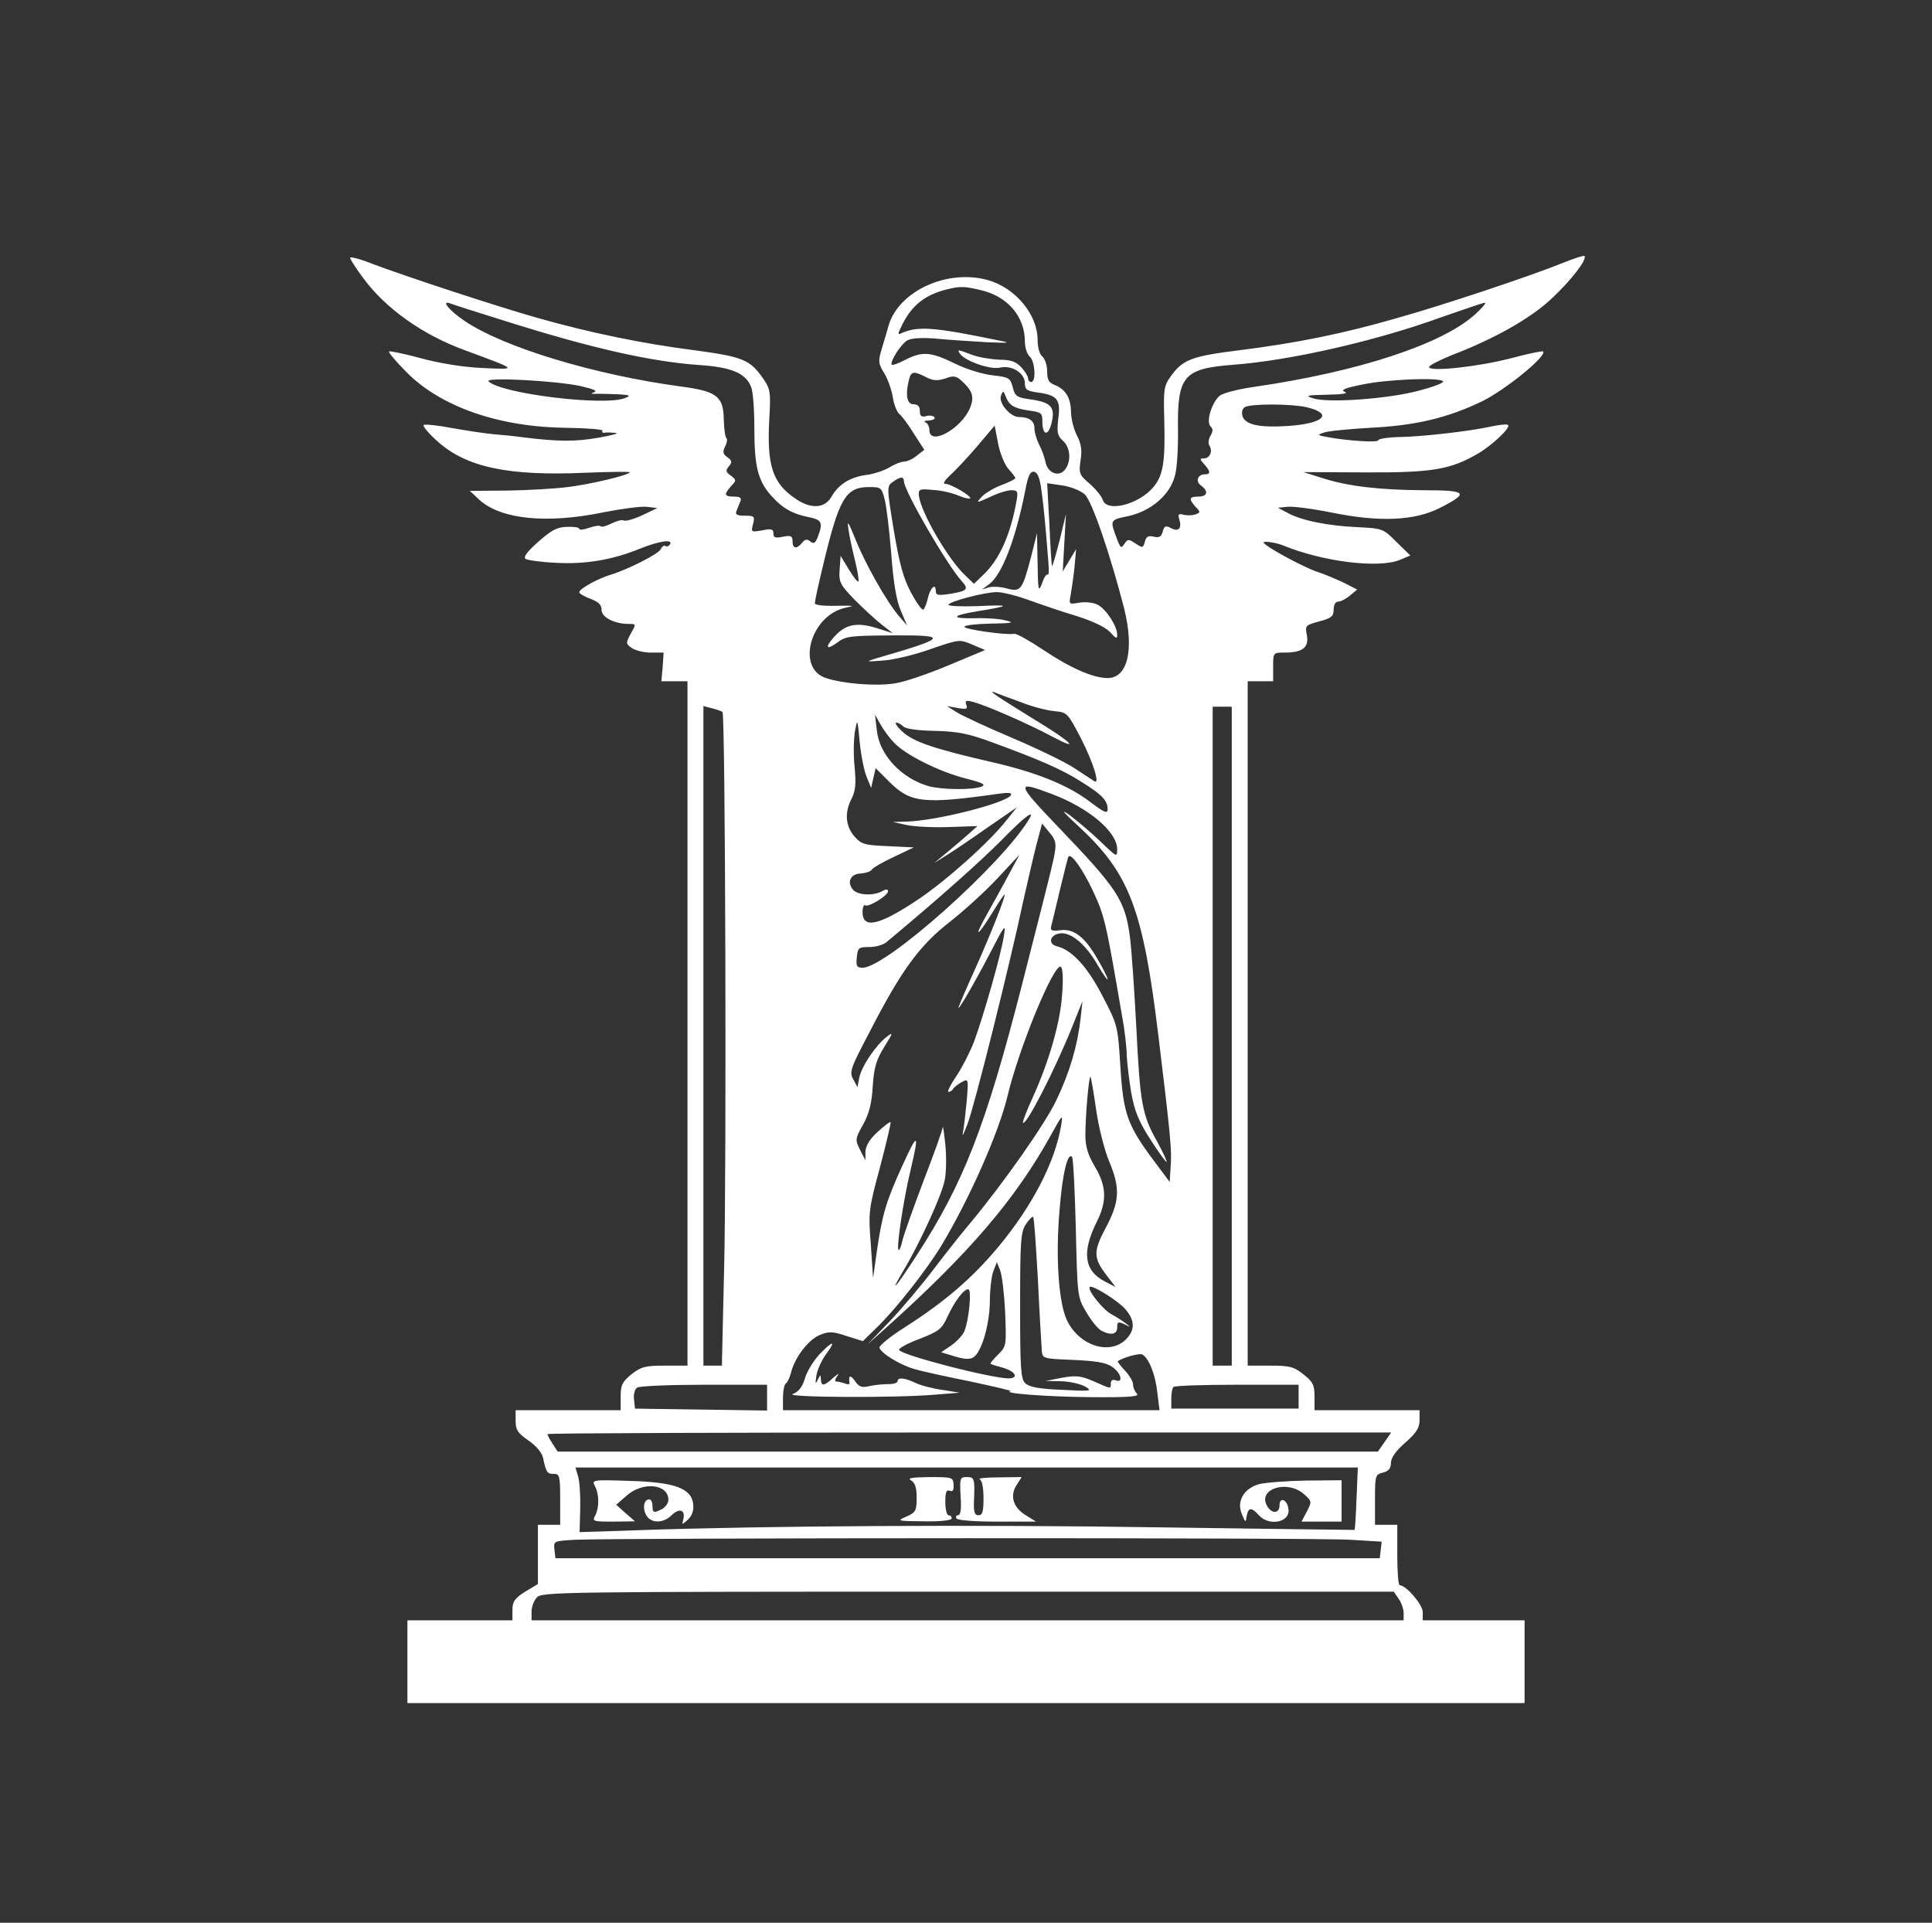<?xml version="1.0" encoding="utf-8"?>
<!-- Generator: Adobe Illustrator 26.1.0, SVG Export Plug-In . SVG Version: 6.00 Build 0)  -->
<svg version="1.1" id="Слой_1" xmlns="http://www.w3.org/2000/svg" xmlns:xlink="http://www.w3.org/1999/xlink" x="0px" y="0px"
	 viewBox="0 0 607 604" style="enable-background:new 0 0 607 604;" xml:space="preserve">
<rect x="0" y="0" width="607" height="604" fill="#333333" stroke="none"/>
<style type="text/css">
	.st0{fill:#FFFFFF;}
</style>
<g transform="translate(0,604) scale(0.1,-0.1)">
	<path class="st0" d="M1100,5230c0-4,19-34,43-66c69-93,185-176,317-224c170-63,168-61,55-56c-63,3-135,15-194,31
		c-52,14-96,23-99,21c-2-3,23-33,56-66c109-109,291-172,504-174c64-1,114-5,111-9c-3-5,1-8,8-6c8,1,23,0,34-1s-14-8-55-15
		c-72-13-129-12-235,1c-27,4-70,8-94,10c-25,2-83,11-129,19c-46,9-87,13-91,10c-3-4,16-27,42-50c91-83,224-111,467-100
		c80,3,142,4,139,1c-9-10-123-37-195-46c-38-5-124-10-189-11l-119-1l31-29c69-61,212-75,391-38c56,11,116,19,134,17l33-4l-48-23
		c-26-12-52-19-57-16s-22-1-38-9s-32-13-35-9c-3,3-20,1-36-5c-17-6-31-8-31-3c0,4-17,7-39,6c-31-1-48-10-90-47c-36-32-48-49-39-54
		c7-4,50-10,96-12c92-5,176,9,264,45c60,24,104,30,93,13c-4-6-10-8-15-5c-4,3-10-2-14-10c-5-14-101-63-156-80c-41-12-100-45-100-55
		c0-5,16-14,35-21c26-10,35-19,35-35c0-23,40-44,86-44c23,0,23,0,6-30c-16-30-16-32,2-45c11-8,38-15,60-15h41l-3-45l-4-45h41h41
		V2825V1750h-71c-61,0-74-3-105-27c-29-24-34-34-34-70v-43h-165h-165v-34c0-28,7-38,40-61c24-16,43-39,46-54c10-47,13-51,34-51
		c18,0,20-6,20-80v-80h-35h-35v-93v-93l-40-24c-33-21-40-31-40-57v-33h-165h-165V820V690h1755h1755v130v130h-160h-160v26
		c0,23-52,84-72,84c-5,0-8,43-8,95v95h-35h-35v79c0,76,1,79,25,85c18,5,25,13,25,30c0,16,15,38,45,64c35,31,45,46,45,71v31h-165
		h-165v43c0,36-5,46-34,69c-31,25-44,28-105,28h-71v1075v1075h40h40v45c0,45,0,45,36,45c56,0,77,16,70,54c-6,31-5,32,39,44
		c38,10,45,16,45,37c0,15,6,25,14,25s24,8,37,19l23,19l-41,21c-23,11-63,28-88,36c-45,16-165,81-165,91c0,5,38,0,60-9
		c127-52,301-73,368-46l33,14l-44,43c-42,42-44,42-122,46c-92,4-177,21-220,45l-30,16l30,3c16,2,78-6,138-18c152-31,262-26,342,15
		c92,47,85,55-52,55c-139,1-236,12-318,38l-60,19l195-1c211-1,268,9,355,60c44,26,102,81,93,89c-3,3-27,1-54-5c-68-15-217-32-291-33
		c-35-1-63-6-63-10c0-8-95-2-160,10c-32,6-32,7-11,14c12,5,77,11,143,15c146,7,246,31,356,84c75,38,203,142,190,156c-3,2-47-7-99-21
		c-103-27-259-44-259-28c0,5,33,22,73,38c133,51,248,116,313,178c60,56,112,123,102,133c-3,2-33-8-68-22c-101-41-374-132-520-173
		c-170-49-312-78-494-101c-153-19-180-29-219-84c-20-28-22-41-19-136c3-132-3-173-35-211c-46-54-145-79-158-40c-3,11-22,34-41,51
		c-33,28-35,33-29,74c5,32,2,52-11,77c-10,19-19,53-19,75c-1,45-17,71-52,85c-18,7-23,16-23,43c0,18-7,39-15,46c-9,7-15,29-15,52
		c0,80-70,164-156,188c-127,36-280-34-312-142c-5-18-15-52-22-75c-11-37-11-45,8-75c11-18,23-52,27-75c3-23,13-47,20-53
		c8-6,29-34,46-62l33-51l-23-18c-13-11-31-19-40-19s-30-8-46-18c-17-10-49-21-73-24c-52-7-88-30-110-69c-21-36-64-39-112-6
		c-73,49-91,104-83,252c5,83,3,93-18,124c-43,62-64,70-219,91c-157,20-325,54-490,101c-125,35-416,131-517,169
		C1133,5226,1100,5235,1100,5230z M3080,5129c85-19,140-83,140-162c0-19,7-40,15-47c17-14,21-80,5-80c-5,0-10,5-10,12
		c0,6-10,22-22,35c-16,17-33,23-67,23c-25,1-64,7-86,15c-48,18-48,18-39,4c14-22,94-51,125-44c38,9,79-17,79-49c0-20,6-24,40-29
		c62-8,73-22,65-82c-5-44-3-54,15-70c23-21,26-63,7-89s-55-13-62,22c-3,15-12,40-20,55c-8,16-15,39-15,52c0,23-17,35-49,35
		c-27,0-65,45-56,67c6,17,8,16,15-3c11-28,26-37,75-44c37-5,40-8,40-35c0-44,19-46,29-3c12,49-2,64-64,73c-45,6-51,10-58,38
		c-8,30-12,32-63,38c-30,3-83,19-119,37c-76,37-102,39-155,12c-21-11-40-18-43-16c-8,8,29,66,49,77c14,7,47,9,93,5
		c39-4,109-8,156-11c71-3,78-2,40,5c-202,42-254,46-304,25c-17-8-17-7-1,26c31,61,72,93,140,110C3017,5141,3029,5141,3080,5129z
		 M1586,5032c272-86,462-129,616-139c97-7,142-26,158-69c6-14,10-71,10-127c0-122,11-166,52-213c36-41,69-59,121-69
		c39-8,43-17,27-60c-8-21-13-25-24-16c-10,8-16,8-26-4c-17-21-30-19-30,5c0,16-5,19-30,14c-24-5-30-3-30,10c0,14-6,16-35,10
		c-35-6-36-6-29,20c6,24,4,26-26,26c-25,0-31,4-26,15c3,8,9,22,12,30c5,11-1,15-20,15c-31,0-32,7-9,33c17,18,17,19-1,33
		c-16,11-17,16-6,29s10,18-5,29c-14,10-15,17-7,33c6,11,8,24,4,27c-4,4-7,30-8,57c-1,74-21,90-136,105c-272,37-557,123-680,207
		c-46,31-74,65-44,54C1421,5084,1499,5059,1586,5032z M4634,5052c-104-94-368-180-692-227c-55-8-101-20-111-29c-25-23-42-81-28-95
		c9-9,8-16,0-30c-6-10-8-24-3-31c11-18,1-40-18-40c-13,0-13-2,1-18c21-23,21-32,3-32c-23,0-31-22-13-35c25-18,21-35-8-35s-31-7-9-32
		c16-16,16-18,0-24c-9-3-25-4-37-1c-16,4-19,2-14-14c9-28-2-41-26-28c-17,9-21,7-26-11c-4-16-11-20-28-16s-24,1-28-16
		c-6-20-7-20-30-5c-21,14-24,14-34-1s-12-14-21,8c-26,68-27,66,34,79c71,16,129,66,145,125c7,22,11,90,10,149c-2,166,18,189,172,201
		c178,13,448,74,657,150c69,24,130,45,135,45C4671,5089,4656,5072,4634,5052z M2910,4855c22-11,35-12,60-4c26,10,34,8,51-7
		c35-32,41-51,26-87c-28-65-127-119-127-68c0,11-6,22-12,24c-7,3-3,6,10,6c13,1,21,5,18,10s-15,7-26,4c-15-4-20,0-20,16
		c0,14-6,21-20,21c-21,0-26,30-14,78C2863,4874,2871,4875,2910,4855z M1825,4827c42-10,54-15,40-20c-12-3-7-5,15-4c19,0,51-1,70-2
		c29-2,32-4,15-11c-62-27-391,13-430,52C1521,4856,1748,4844,1825,4827z M4534,4842c3-5-33-18-79-30c-95-25-284-39-330-23
		c-26,8-19,10,45,11c47,1,68,4,55,9c-14,6,0,12,55,23C4361,4849,4526,4855,4534,4842z M4104,4761c86-20,57-51-55-59
		c-90-6-136,3-145,30c-4,13-1,24,7,29C3929,4772,4054,4772,4104,4761z M3169,4566c11-12,21-25,21-28s-20-13-44-22s-52-26-62-37
		c-18-20-18-20,27,0c24,12,54,21,66,21c20,0,22-4,17-32c-19-108-54-185-103-232l-31-30l-26,25c-54,50-141,199-147,252
		c-2,20,2,22,43,18c25-1,60-9,79-17s36-12,39-10c6,7-60,46-78,46c-9,0-2,11,16,28c17,15,55,56,85,91l54,64l11-57
		C3142,4615,3157,4579,3169,4566z M3272,4500c7-50,12-102,22-228c2-24,1-40-2-37c-4,3-12-9-18-27c-11-30-13-25-14,62l-2,95l-18-72
		c-28-107-33-113-75-102c-20,6-46,7-58,4l-22-7l23,17c40,30,82,138,113,293c9,49,16,62,28,60C3260,4556,3267,4538,3272,4500z
		 M2840,4528c0-29,136-264,182-314c23-25,17-31-40-40c-35-5-42-4-42,10c0,26-18,9-25-24c-4-16-10-32-14-35c-5-2-22,22-39,54
		c-24,45-36,89-54,196c-22,134-22,138-3,151C2828,4543,2840,4544,2840,4528z M3408,4487c23-21,81-191,124-359c32-129,11-218-52-218
		c-46,0-118,32-203,89c-42,28-83,51-90,50c-26-5-157,14-157,22c0,5,37,9,83,10c68,1,76,3,47,10c-19,5-61,8-93,7c-82-2-80,8,5,22
		c105,17,105,21,1,16c-51-2-93,0-93,4c0,10,114,40,152,40c18,0,65-12,103-26c39-14,106-37,150-50c50-16,88-34,103-50
		c19-21,22-22,22-7c0,26-35,80-61,93c-12,7-37,10-57,7c-34-6-34-6-28,25c3,18,9,57,12,87l5,56l-21-35l-21-35l5,90l5,90l-20-83
		c-12-46-22-82-24-80c-1,2-5,61-8,132l-7,128l48-7C3364,4511,3395,4499,3408,4487z M2779,4473c6-21,15-98,21-171c7-93,16-147,30-180
		l20-47l-26,30c-39,46-105,163-136,240c-24,59-27,63-22,30c3-22,13-66,21-99c8-32,12-60,10-63c-3-2-16,15-30,38l-26,43l-3-43
		c-3-40,1-47,47-95c28-28,66-63,85-78l35-27l-51,16c-61,19-96,12-130-24c-33-36-30-48,6-22c27,21,41,22,175,23c179,1,173-7-55-73
		c-31-10-29-10,24-6c33,2,100,18,150,36c90,31,91,31,131,14l40-17l-115-48c-64-27-140-53-170-57c-59-9-161-1-215,17
		c-95,31-48,198,62,221c31,6,26,7-30,6c-39-1-67,2-67,8s11,57,25,115c51,214,71,250,146,250C2767,4510,2770,4508,2779,4473z
		 M3208,3834c35-14,82-26,105-28c40-4,41-5,83-85c39-77,61-147,42-135c-5,3-32,21-61,40c-28,19-117,62-197,96s-158,70-175,81l-30,19
		l34-6c28-5,32-3,27,10s-1,15,21,9c37-9,173-68,251-110c89-47,57-15-52,51c-123,76-155,97-131,89C3136,3860,3173,3847,3208,3834z
		 M2270,3803c9-8,13-1433,5-1750l-7-303h-29h-29v1036v1036l27-7C2253,3811,2267,3806,2270,3803z M3870,2785V1750h-30h-30v1035v1035
		h30h30V2785z M2809,3707c35-38,143-92,227-113c51-13,63-19,48-25c-28-11-123-10-165,1c-86,24-156,98-164,175l-6,50l17-30
		C2775,3749,2794,3722,2809,3707z M2723,3599l14-34l7,31l7,31l42-42c67-67,107-72,341-39c34,5,47,4,42-4c-15-25-236-81-329-83l-42-1
		l45-10c25-5,85-8,133-6l88,3l-28-25c-16-14-46-40-68-58l-40-33l37,23c21,13,79,52,130,88l93,64l-33-41c-53-68-191-191-278-249
		c-123-82-174-93-174-39c0,15,4,24,8,21c11-7,72,31,72,44c0,7-6,8-19,0c-28-15-77-12-91,5c-20,24-8,50,24,51c15,1,31,6,35,12
		c3,6,35,24,69,40l63,30l-82,4c-74,3-83,6-105,31c-28,33-31,75-8,119c12,24,14,46,9,99c-4,37-3,87,1,111c8,42,8,42,15-33
		C2705,3667,2715,3618,2723,3599z M2838,3758c8-8,47-13,100-14c72-2,104-8,182-37c145-53,219-85,279-124c63-39,81-58,81-85
		c0-15-10-11-55,23c-70,53-169,93-309,125c-179,41-244,63-279,94c-18,16-27,30-21,30C2821,3770,2831,3765,2838,3758z M3304,3546
		c117-44,206-119,206-174c0-26-1-25-52,24c-29,28-73,65-98,84c-30,21-20,9,29-36c159-147,202-259,250-654c39-320,43-365,39-414
		l-3-49l-53,71c-80,108-93,144-102,292c-8,126-8,129-55,219c-47,92-96,146-143,158c-31,7-24,37,9,41c35,4,82-36,119-102
		c17-28,30-47,30-42s-14,33-31,62c-40,70-74,97-117,92c-28-4-33-1-29,14c3,10,15,62,28,116c13,53,24,99,26,101c8,12,44-38,77-108
		c36-78,40-92,91-391c9-47,15-103,15-125c1-22,7-75,14-117c11-60,24-91,60-147c25-39,48-71,51-71s-10,28-29,63c-48,85-54,121-66,362
		c-6,116-15,243-20,283c-16,115-38,149-226,345C3192,3581,3190,3589,3304,3546z M3234,3468c-85-143-450-468-524-468
		c-18,0-21,5-18,33c3,30,6,32,39,32c20,0,45,7,55,16c175,146,294,253,359,318C3217,3473,3253,3500,3234,3468z M3314,3362
		c-3-21-20-89-36-152s-47-184-68-267c-113-441-183-620-329-845c-68-105-91-131-40-45c51,86,118,233,127,279c5,24,6,75,2,113
		c-4,39-8,63-8,54c-1-9-28-85-61-170c-32-85-62-169-66-187s-9-31-12-28c-7,7,15,155,38,251c28,118,23,121-26,13
		c-52-114-63-153-80-268l-12-85l-7,105c-8,102-7,111,29,244c20,76,35,140,33,141c-2,2-20-12-41-31c-25-23-37-43-38-62v-27l-17,33
		c-16,32-15,35,10,80c19,34,27,67,30,120c4,59,11,82,36,123c28,45,29,48,8,32c-34-26-78-91-86-127l-6-31l-13,24c-13,23-9,35,49,145
		c101,197,158,275,254,350c46,36,114,98,151,138l68,73l-35-65c-19-36-50-91-67-122c-43-76-32-74,15,2c20,33,38,60,40,60
		c6,0-43-124-91-231c-26-57-49-111-52-119c-11-30,40,56,94,159c50,97,54,102,47,61c-8-56-65-255-94-333c-12-31-37-80-55-107
		c-19-28-30-50-25-50s12,4,15,10c3,5,16,15,27,21c21,11,21,10,15-62c-4-41-9-85-12-99s4,0,15,30c22,57,133,502,175,700
		c14,63,33,144,42,179l17,64l23-28C3316,3403,3319,3391,3314,3362z M3337,2916c-6-90-42-213-93-325c-19-41-32-76-30-78
		c10-10,100,166,152,295l35,87l-6-55c-10-86-34-168-76-256c-35-74-167-262-273-389c-23-27-73-90-111-140c-37-49-100-124-139-165
		l-71-74l60,54c261,234,405,403,515,601c38,69,40,71,34,34c-19-115-90-252-195-379c-83-100-170-175-297-256c-46-29-81-58-79-64
		c6-18,67-55,111-67c23-7,102-24,176-39c74-16,131-29,125-30c-29-7,119-18,254-19c121-1,152,2,143,11c-7,7-12,19-12,29
		c0,9-11,28-26,44c-14,15-24,28-22,29c17,12,69,26,77,21c21-12,41-63,47-119l7-56h-592h-591v39c0,22,4,42,9,45s12,18,16,33
		c11,47,54,104,90,119c29,12,40,12,85-3l51-16l45,44c59,57,156,181,201,255c88,146,180,354,208,469c36,153,147,421,168,408
		C3339,2999,3341,2966,3337,2916z M3444,2553c8-56,27-129,41-162c35-83,33-126-11-208c-40-75-39-95,4-151l27-35l-33,17
		c-66,34-74,92-26,188c32,64,31,111-6,173c-22,37-30,63-30,100c0,56,11,187,16,182C3428,2656,3436,2609,3444,2553z M3380,2182
		c5-215,5-217,33-264c15-26,36-52,47-58c30-16,50-12,50,10c0,18,3,19,23,10c19-10,20-9,5,2c-9,7-30,21-47,30c-27,15-76,77-67,85
		c7,8,90-44,112-70c31-36,30-67,0-96c-52-49-147-17-184,62c-26,55-36,198-23,347c9,113,25,180,39,166C3372,2402,3377,2301,3380,2182
		z M3261,2019c5-107,11-206,12-220c2-27,2-27,98-31c69-3,103-8,122-21c29-19,38-53,12-43c-9,3-15,0-15-9c0-19,2-19-54,6
		c-40,17-55,19-99,11l-52-10l50-1c28-1,61-9,75-17c23-14,18-15-74-10c-73,3-103,9-115,21c-14,13-16,48-16,243c0,204,2,231,18,256
		c10,15,21,26,23,23C3249,2215,3255,2125,3261,2019z M3158,1918c4-105,4-107-22-133c-15-15-26-28-24-29c2-2,18-7,37-12
		c41-11,54-34,19-34c-57,1-332,72-343,89c-3,5,26,21,64,35c61,24,70,31,87,68c22,48,51,88,66,88c12,0,2-100-13-134
		c-6-12-24-31-41-43l-31-21l43-13c29-9,47-10,58-3c26,16,51,102,52,176c0,37,5,79,11,95l11,28l10-25C3148,2036,3155,1977,3158,1918z
		 M2410,1650v-41l-207,3l-208,3l-3,29c-2,16,2,32,10,37c7,5,102,9,211,9h197V1650z M4080,1653v-38h-200h-200v31c0,17,3,34,7,37
		c3,4,93,7,200,7h193V1653z M4350,1510l-21-30H3040H1752l-16,25c-9,13-16,27-16,30s597,5,1326,5h1325L4350,1510z M4262,1333
		c-2-54-5-98-6-99c0,0-275,3-611,8c-580,9-1244,5-1642-9l-182-6l2,74c1,41-2,86-7,102l-8,27h1229h1229L4262,1333z M4243,1203l98-6
		l-3-26l-3-26H3040H1745l-3,27c-3,27-3,27,65,31C1935,1209,4145,1210,4243,1203z M4394,1018c9-12,16-33,16-45v-23H3040H1670v27
		c0,14,7,35,17,45c15,17,71,18,1354,18h1338L4394,1018z"/>
	<path class="st0" d="M2574,1785c-18-20-39-53-45-75c-8-27-20-42-38-49c-30-11,325-13,449-2l75,6l-55,9c-30,4-68,14-84,22
		c-34,16-56,18-56,5c0-5-12-9-27-9c-16,0-42-2-60-6c-26-6-34-3-47,16c-14,20-21,18-17-6c1-5-5-6-14-2c-9,3-21,6-27,6s-5,7,3,18
		c7,9,2,7-12-5c-30-28-39-29-40-5c0,15-2,14-10-3c-7-15-8-12-4,14c3,19,17,49,31,68C2629,1831,2616,1829,2574,1785z"/>
	<path class="st0" d="M2863,1389c12-7,17-23,17-54c0-41-3-46-32-59c-32-14-30-14,55-15c52-1,87,3,87,9s-4,10-10,10c-5,0-10,18-10,41
		c0,31,3,40,14,36c10-4,13,2,12,19c-1,23-4,24-76,24C2864,1399,2849,1397,2863,1389z"/>
	<path class="st0" d="M3018,1340c3-40,0-60-8-60c-6,0-8-4-5-10c4-6,58-10,128-10h122l-32,20c-40,24-51,61-29,95l16,25l-72-1
		c-40,0-67-3-60-6s12-25,12-59c0-42-3-54-16-54c-12,0-15,10-14,43c3,72,2,77-22,77C3016,1400,3015,1397,3018,1340z"/>
	<path class="st0" d="M1869,1372c14-26,14-68,1-93c-10-18-7-19,57-19l68,1l-30,26l-29,26l32,28c51,46,132,38,132-13c0-9-9-22-19-28
		c-27-14-31-13-31,10c0,11-5,20-10,20c-17,0-22-27-10-49c14-27,54-27,80-1c24,24,44,17,37-12c-5-19-5-19,14-2c13,12,19,28,17,48
		c-5,51-58,70-201,74C1861,1392,1859,1391,1869,1372z"/>
	<path class="st0" d="M3957,1378c-49-13-73-54-55-95c11-27,12-27,15-5c5,27,15,28,38,2c33-36,100-22,93,20c-4,30-28,39-28,11
		c0-27-26-27-40,0c-28,52,64,81,116,36c26-23,26-24,10-55l-17-32h63h63v65v65l-110-1C4045,1388,3978,1383,3957,1378z"/>
</g>
</svg>
